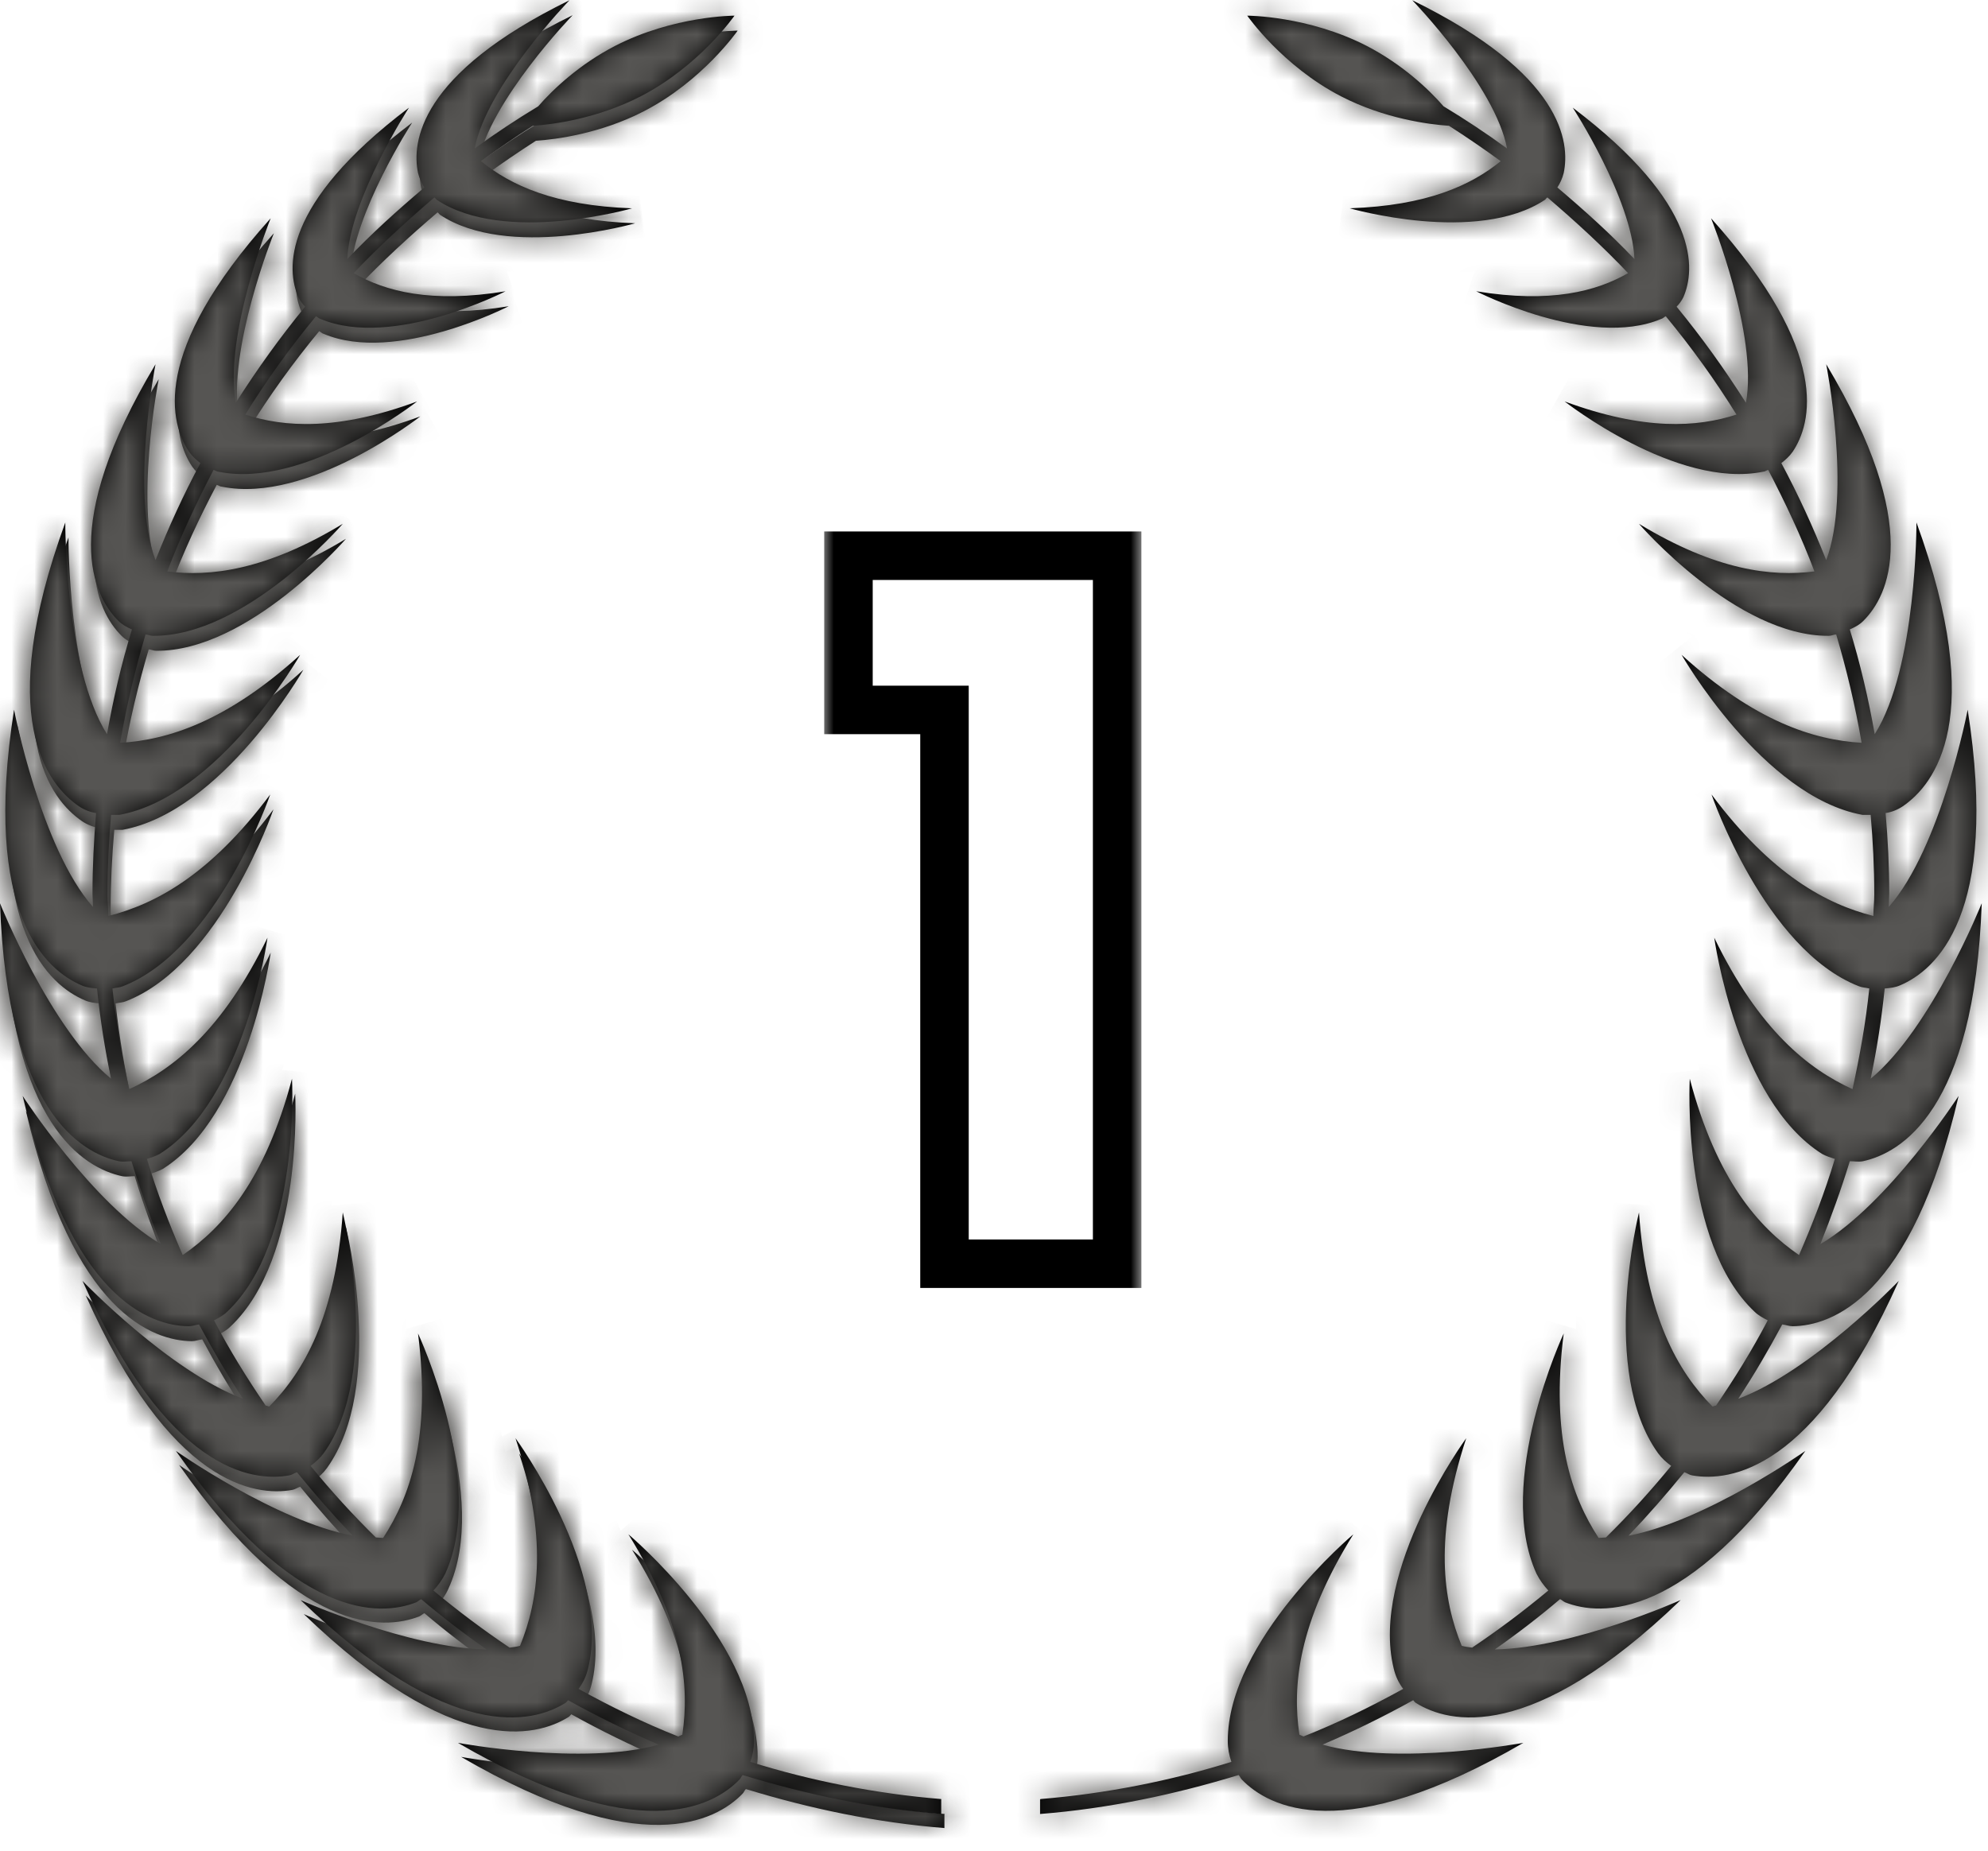 <svg xmlns="http://www.w3.org/2000/svg" width="87" height="81" viewBox="0 0 87 81" fill="none"><g style="mix-blend-mode:screen"><mask id="path-1-inside-1_1756_1026" fill="white"><path d="M41.35 79.395C38.473 79.157 35.675 78.602 32.997 77.788C33.096 77.51 33.156 77.193 33.156 76.875C33.156 72.451 27.66 67.828 27.66 67.828C30.08 71.716 30.338 74.475 30.021 76.597C29.961 76.617 29.901 76.657 29.842 76.677C28.334 76.082 26.886 75.367 25.477 74.594C25.675 74.336 25.814 74.038 25.894 73.701C26.945 69.395 22.719 63.621 22.719 63.621C24.148 67.966 23.731 70.725 22.917 72.689C22.779 72.728 22.62 72.748 22.461 72.768C21.31 71.994 20.199 71.161 19.128 70.268C19.326 70.05 19.505 69.812 19.624 69.534C21.469 65.506 18.433 59.018 18.433 59.018C19.009 63.562 18.076 66.181 16.905 67.966C16.806 67.966 16.687 67.947 16.588 67.947C15.576 66.955 14.624 65.903 13.731 64.812C13.949 64.653 14.148 64.475 14.306 64.256C16.886 60.665 15.14 53.721 15.14 53.721C14.822 58.284 13.433 60.685 11.925 62.213C11.866 62.213 11.826 62.173 11.767 62.173C10.953 60.982 10.179 59.732 9.505 58.443C9.703 58.343 9.921 58.224 10.08 58.066C13.314 55.03 12.917 47.867 12.917 47.867C11.747 52.292 9.902 54.375 8.136 55.586C7.54 54.217 7.005 52.828 6.568 51.379C6.747 51.32 6.945 51.26 7.124 51.161C10.874 48.8 11.846 41.697 11.846 41.697C9.882 45.744 7.719 47.451 5.794 48.324C5.477 46.875 5.219 45.427 5.06 43.919C5.219 43.879 5.378 43.879 5.517 43.82C9.644 42.213 11.965 35.427 11.965 35.427C9.326 38.959 6.925 40.228 4.882 40.744C4.882 40.427 4.842 40.129 4.842 39.812C4.842 38.621 4.902 37.471 5.001 36.32C5.12 36.32 5.239 36.32 5.358 36.32C9.723 35.526 13.275 29.316 13.275 29.316C10.06 32.233 7.481 33.046 5.398 33.165C5.675 31.538 6.052 29.971 6.509 28.423C6.608 28.423 6.707 28.483 6.826 28.483C10.874 28.522 15.14 23.582 15.14 23.582C11.767 25.625 9.326 25.903 7.461 25.665C8.036 24.137 8.731 22.649 9.485 21.221C9.564 21.24 9.624 21.3 9.703 21.3C13.493 22.074 18.394 18.224 18.394 18.224C14.902 19.514 12.58 19.355 10.874 18.8C11.806 17.292 12.838 15.863 13.969 14.494C14.048 14.534 14.088 14.594 14.167 14.613C17.322 15.943 22.263 13.403 22.263 13.403C18.989 13.939 17.005 13.403 15.616 12.61C16.727 11.439 17.917 10.348 19.148 9.296C19.187 9.316 19.207 9.356 19.247 9.395C22.223 11.379 27.798 9.772 27.798 9.772C24.405 9.653 22.481 8.76 21.191 7.709C21.925 7.173 22.679 6.657 23.453 6.161C24.346 6.102 26.29 5.844 28.175 4.871C30.755 3.542 32.282 1.34 32.282 1.34C32.282 1.34 29.624 1.34 27.044 2.669C25.517 3.463 24.366 4.534 23.691 5.308C22.739 5.883 21.806 6.498 20.913 7.153C21.429 4.415 25.06 0.665 25.06 0.665C18.453 3.899 18.155 6.895 18.433 8.225C18.493 8.463 18.592 8.681 18.711 8.859C17.54 9.852 16.39 10.883 15.338 11.994C15.457 9.336 18.037 5.367 18.037 5.367C12.421 9.613 12.679 12.471 13.195 13.661C13.275 13.82 13.374 13.959 13.493 14.078C12.402 15.407 11.39 16.816 10.457 18.284C9.921 15.328 11.985 10.209 11.985 10.209C6.687 16.102 7.6 19.217 8.413 20.427C8.552 20.625 8.731 20.784 8.909 20.923C8.175 22.292 7.521 23.721 6.945 25.169C5.834 22.233 6.945 16.598 6.945 16.598C2.679 23.721 4.227 26.736 5.318 27.828C5.497 28.006 5.695 28.105 5.913 28.205C5.457 29.693 5.1 31.221 4.822 32.788C2.977 29.871 2.997 23.522 2.997 23.522C-0.118 32.074 2.203 34.99 3.592 35.943C3.83 36.102 4.088 36.201 4.346 36.24C4.247 37.411 4.187 38.582 4.187 39.772C4.187 39.971 4.207 40.149 4.207 40.347C1.925 37.768 0.755 31.717 0.755 31.717C-0.654 40.705 2.163 43.125 3.711 43.78C3.929 43.879 4.167 43.899 4.386 43.919C4.525 45.248 4.723 46.558 5.001 47.867C2.342 45.685 0.14 40.189 0.14 40.189C0.457 49.276 3.691 51.121 5.338 51.478C5.536 51.518 5.715 51.478 5.894 51.478C6.271 52.709 6.707 53.919 7.183 55.109C4.207 53.363 1.132 48.621 1.132 48.621C3.195 57.49 6.707 58.681 8.394 58.701C8.552 58.701 8.691 58.641 8.85 58.621C9.445 59.732 10.08 60.824 10.775 61.855C7.54 60.645 3.751 56.697 3.751 56.697C7.461 65.01 11.152 65.506 12.798 65.209C12.917 65.189 13.017 65.109 13.136 65.07C13.909 66.022 14.723 66.955 15.576 67.828C12.203 67.193 7.838 64.117 7.838 64.117C13.056 71.578 16.787 71.359 18.354 70.744C18.433 70.705 18.493 70.645 18.572 70.605C19.485 71.379 20.437 72.113 21.429 72.808C17.997 72.748 13.294 70.645 13.294 70.645C19.842 76.955 23.453 76.042 24.882 75.149C24.921 75.129 24.961 75.07 25.001 75.03C26.29 75.744 27.62 76.399 28.969 76.975C25.655 77.907 20.179 76.895 20.179 76.895C28.056 81.478 31.33 79.713 32.501 78.502C32.56 78.443 32.58 78.363 32.64 78.304C35.437 79.157 38.334 79.772 41.33 80.01V79.375L41.35 79.395Z"></path></mask><path d="M41.35 79.395C38.473 79.157 35.675 78.602 32.997 77.788C33.096 77.51 33.156 77.193 33.156 76.875C33.156 72.451 27.66 67.828 27.66 67.828C30.08 71.716 30.338 74.475 30.021 76.597C29.961 76.617 29.901 76.657 29.842 76.677C28.334 76.082 26.886 75.367 25.477 74.594C25.675 74.336 25.814 74.038 25.894 73.701C26.945 69.395 22.719 63.621 22.719 63.621C24.148 67.966 23.731 70.725 22.917 72.689C22.779 72.728 22.62 72.748 22.461 72.768C21.31 71.994 20.199 71.161 19.128 70.268C19.326 70.05 19.505 69.812 19.624 69.534C21.469 65.506 18.433 59.018 18.433 59.018C19.009 63.562 18.076 66.181 16.905 67.966C16.806 67.966 16.687 67.947 16.588 67.947C15.576 66.955 14.624 65.903 13.731 64.812C13.949 64.653 14.148 64.475 14.306 64.256C16.886 60.665 15.14 53.721 15.14 53.721C14.822 58.284 13.433 60.685 11.925 62.213C11.866 62.213 11.826 62.173 11.767 62.173C10.953 60.982 10.179 59.732 9.505 58.443C9.703 58.343 9.921 58.224 10.08 58.066C13.314 55.03 12.917 47.867 12.917 47.867C11.747 52.292 9.902 54.375 8.136 55.586C7.54 54.217 7.005 52.828 6.568 51.379C6.747 51.32 6.945 51.26 7.124 51.161C10.874 48.8 11.846 41.697 11.846 41.697C9.882 45.744 7.719 47.451 5.794 48.324C5.477 46.875 5.219 45.427 5.06 43.919C5.219 43.879 5.378 43.879 5.517 43.82C9.644 42.213 11.965 35.427 11.965 35.427C9.326 38.959 6.925 40.228 4.882 40.744C4.882 40.427 4.842 40.129 4.842 39.812C4.842 38.621 4.902 37.471 5.001 36.32C5.12 36.32 5.239 36.32 5.358 36.32C9.723 35.526 13.275 29.316 13.275 29.316C10.06 32.233 7.481 33.046 5.398 33.165C5.675 31.538 6.052 29.971 6.509 28.423C6.608 28.423 6.707 28.483 6.826 28.483C10.874 28.522 15.14 23.582 15.14 23.582C11.767 25.625 9.326 25.903 7.461 25.665C8.036 24.137 8.731 22.649 9.485 21.221C9.564 21.24 9.624 21.3 9.703 21.3C13.493 22.074 18.394 18.224 18.394 18.224C14.902 19.514 12.58 19.355 10.874 18.8C11.806 17.292 12.838 15.863 13.969 14.494C14.048 14.534 14.088 14.594 14.167 14.613C17.322 15.943 22.263 13.403 22.263 13.403C18.989 13.939 17.005 13.403 15.616 12.61C16.727 11.439 17.917 10.348 19.148 9.296C19.187 9.316 19.207 9.356 19.247 9.395C22.223 11.379 27.798 9.772 27.798 9.772C24.405 9.653 22.481 8.76 21.191 7.709C21.925 7.173 22.679 6.657 23.453 6.161C24.346 6.102 26.29 5.844 28.175 4.871C30.755 3.542 32.282 1.34 32.282 1.34C32.282 1.34 29.624 1.34 27.044 2.669C25.517 3.463 24.366 4.534 23.691 5.308C22.739 5.883 21.806 6.498 20.913 7.153C21.429 4.415 25.06 0.665 25.06 0.665C18.453 3.899 18.155 6.895 18.433 8.225C18.493 8.463 18.592 8.681 18.711 8.859C17.54 9.852 16.39 10.883 15.338 11.994C15.457 9.336 18.037 5.367 18.037 5.367C12.421 9.613 12.679 12.471 13.195 13.661C13.275 13.82 13.374 13.959 13.493 14.078C12.402 15.407 11.39 16.816 10.457 18.284C9.921 15.328 11.985 10.209 11.985 10.209C6.687 16.102 7.6 19.217 8.413 20.427C8.552 20.625 8.731 20.784 8.909 20.923C8.175 22.292 7.521 23.721 6.945 25.169C5.834 22.233 6.945 16.598 6.945 16.598C2.679 23.721 4.227 26.736 5.318 27.828C5.497 28.006 5.695 28.105 5.913 28.205C5.457 29.693 5.1 31.221 4.822 32.788C2.977 29.871 2.997 23.522 2.997 23.522C-0.118 32.074 2.203 34.99 3.592 35.943C3.83 36.102 4.088 36.201 4.346 36.24C4.247 37.411 4.187 38.582 4.187 39.772C4.187 39.971 4.207 40.149 4.207 40.347C1.925 37.768 0.755 31.717 0.755 31.717C-0.654 40.705 2.163 43.125 3.711 43.78C3.929 43.879 4.167 43.899 4.386 43.919C4.525 45.248 4.723 46.558 5.001 47.867C2.342 45.685 0.14 40.189 0.14 40.189C0.457 49.276 3.691 51.121 5.338 51.478C5.536 51.518 5.715 51.478 5.894 51.478C6.271 52.709 6.707 53.919 7.183 55.109C4.207 53.363 1.132 48.621 1.132 48.621C3.195 57.49 6.707 58.681 8.394 58.701C8.552 58.701 8.691 58.641 8.85 58.621C9.445 59.732 10.08 60.824 10.775 61.855C7.54 60.645 3.751 56.697 3.751 56.697C7.461 65.01 11.152 65.506 12.798 65.209C12.917 65.189 13.017 65.109 13.136 65.07C13.909 66.022 14.723 66.955 15.576 67.828C12.203 67.193 7.838 64.117 7.838 64.117C13.056 71.578 16.787 71.359 18.354 70.744C18.433 70.705 18.493 70.645 18.572 70.605C19.485 71.379 20.437 72.113 21.429 72.808C17.997 72.748 13.294 70.645 13.294 70.645C19.842 76.955 23.453 76.042 24.882 75.149C24.921 75.129 24.961 75.07 25.001 75.03C26.29 75.744 27.62 76.399 28.969 76.975C25.655 77.907 20.179 76.895 20.179 76.895C28.056 81.478 31.33 79.713 32.501 78.502C32.56 78.443 32.58 78.363 32.64 78.304C35.437 79.157 38.334 79.772 41.33 80.01V79.375L41.35 79.395Z" fill="black" style="mix-blend-mode:screen"></path><path d="M41.35 79.395C38.473 79.157 35.675 78.602 32.997 77.788C33.096 77.51 33.156 77.193 33.156 76.875C33.156 72.451 27.66 67.828 27.66 67.828C30.08 71.716 30.338 74.475 30.021 76.597C29.961 76.617 29.901 76.657 29.842 76.677C28.334 76.082 26.886 75.367 25.477 74.594C25.675 74.336 25.814 74.038 25.894 73.701C26.945 69.395 22.719 63.621 22.719 63.621C24.148 67.966 23.731 70.725 22.917 72.689C22.779 72.728 22.62 72.748 22.461 72.768C21.31 71.994 20.199 71.161 19.128 70.268C19.326 70.05 19.505 69.812 19.624 69.534C21.469 65.506 18.433 59.018 18.433 59.018C19.009 63.562 18.076 66.181 16.905 67.966C16.806 67.966 16.687 67.947 16.588 67.947C15.576 66.955 14.624 65.903 13.731 64.812C13.949 64.653 14.148 64.475 14.306 64.256C16.886 60.665 15.14 53.721 15.14 53.721C14.822 58.284 13.433 60.685 11.925 62.213C11.866 62.213 11.826 62.173 11.767 62.173C10.953 60.982 10.179 59.732 9.505 58.443C9.703 58.343 9.921 58.224 10.08 58.066C13.314 55.03 12.917 47.867 12.917 47.867C11.747 52.292 9.902 54.375 8.136 55.586C7.54 54.217 7.005 52.828 6.568 51.379C6.747 51.32 6.945 51.26 7.124 51.161C10.874 48.8 11.846 41.697 11.846 41.697C9.882 45.744 7.719 47.451 5.794 48.324C5.477 46.875 5.219 45.427 5.06 43.919C5.219 43.879 5.378 43.879 5.517 43.82C9.644 42.213 11.965 35.427 11.965 35.427C9.326 38.959 6.925 40.228 4.882 40.744C4.882 40.427 4.842 40.129 4.842 39.812C4.842 38.621 4.902 37.471 5.001 36.32C5.12 36.32 5.239 36.32 5.358 36.32C9.723 35.526 13.275 29.316 13.275 29.316C10.06 32.233 7.481 33.046 5.398 33.165C5.675 31.538 6.052 29.971 6.509 28.423C6.608 28.423 6.707 28.483 6.826 28.483C10.874 28.522 15.14 23.582 15.14 23.582C11.767 25.625 9.326 25.903 7.461 25.665C8.036 24.137 8.731 22.649 9.485 21.221C9.564 21.24 9.624 21.3 9.703 21.3C13.493 22.074 18.394 18.224 18.394 18.224C14.902 19.514 12.58 19.355 10.874 18.8C11.806 17.292 12.838 15.863 13.969 14.494C14.048 14.534 14.088 14.594 14.167 14.613C17.322 15.943 22.263 13.403 22.263 13.403C18.989 13.939 17.005 13.403 15.616 12.61C16.727 11.439 17.917 10.348 19.148 9.296C19.187 9.316 19.207 9.356 19.247 9.395C22.223 11.379 27.798 9.772 27.798 9.772C24.405 9.653 22.481 8.76 21.191 7.709C21.925 7.173 22.679 6.657 23.453 6.161C24.346 6.102 26.29 5.844 28.175 4.871C30.755 3.542 32.282 1.34 32.282 1.34C32.282 1.34 29.624 1.34 27.044 2.669C25.517 3.463 24.366 4.534 23.691 5.308C22.739 5.883 21.806 6.498 20.913 7.153C21.429 4.415 25.06 0.665 25.06 0.665C18.453 3.899 18.155 6.895 18.433 8.225C18.493 8.463 18.592 8.681 18.711 8.859C17.54 9.852 16.39 10.883 15.338 11.994C15.457 9.336 18.037 5.367 18.037 5.367C12.421 9.613 12.679 12.471 13.195 13.661C13.275 13.82 13.374 13.959 13.493 14.078C12.402 15.407 11.39 16.816 10.457 18.284C9.921 15.328 11.985 10.209 11.985 10.209C6.687 16.102 7.6 19.217 8.413 20.427C8.552 20.625 8.731 20.784 8.909 20.923C8.175 22.292 7.521 23.721 6.945 25.169C5.834 22.233 6.945 16.598 6.945 16.598C2.679 23.721 4.227 26.736 5.318 27.828C5.497 28.006 5.695 28.105 5.913 28.205C5.457 29.693 5.1 31.221 4.822 32.788C2.977 29.871 2.997 23.522 2.997 23.522C-0.118 32.074 2.203 34.99 3.592 35.943C3.83 36.102 4.088 36.201 4.346 36.24C4.247 37.411 4.187 38.582 4.187 39.772C4.187 39.971 4.207 40.149 4.207 40.347C1.925 37.768 0.755 31.717 0.755 31.717C-0.654 40.705 2.163 43.125 3.711 43.78C3.929 43.879 4.167 43.899 4.386 43.919C4.525 45.248 4.723 46.558 5.001 47.867C2.342 45.685 0.14 40.189 0.14 40.189C0.457 49.276 3.691 51.121 5.338 51.478C5.536 51.518 5.715 51.478 5.894 51.478C6.271 52.709 6.707 53.919 7.183 55.109C4.207 53.363 1.132 48.621 1.132 48.621C3.195 57.49 6.707 58.681 8.394 58.701C8.552 58.701 8.691 58.641 8.85 58.621C9.445 59.732 10.08 60.824 10.775 61.855C7.54 60.645 3.751 56.697 3.751 56.697C7.461 65.01 11.152 65.506 12.798 65.209C12.917 65.189 13.017 65.109 13.136 65.07C13.909 66.022 14.723 66.955 15.576 67.828C12.203 67.193 7.838 64.117 7.838 64.117C13.056 71.578 16.787 71.359 18.354 70.744C18.433 70.705 18.493 70.645 18.572 70.605C19.485 71.379 20.437 72.113 21.429 72.808C17.997 72.748 13.294 70.645 13.294 70.645C19.842 76.955 23.453 76.042 24.882 75.149C24.921 75.129 24.961 75.07 25.001 75.03C26.29 75.744 27.62 76.399 28.969 76.975C25.655 77.907 20.179 76.895 20.179 76.895C28.056 81.478 31.33 79.713 32.501 78.502C32.56 78.443 32.58 78.363 32.64 78.304C35.437 79.157 38.334 79.772 41.33 80.01V79.375L41.35 79.395Z" stroke="#565553" stroke-width="4.347" mask="url(#path-1-inside-1_1756_1026)"></path></g><g style="mix-blend-mode:multiply"><mask id="path-2-inside-2_1756_1026" fill="white"><path d="M41.19 78.741C38.313 78.503 35.516 77.947 32.837 77.114C32.937 76.836 32.996 76.519 32.996 76.201C32.996 71.776 27.5 67.153 27.5 67.153C29.921 71.042 30.178 73.8 29.861 75.923C29.802 75.943 29.742 75.983 29.683 76.003C28.175 75.407 26.726 74.693 25.317 73.919C25.516 73.661 25.655 73.364 25.734 73.026C26.786 68.721 22.559 62.947 22.559 62.947C23.988 67.292 23.571 70.05 22.758 72.034C22.619 72.074 22.46 72.094 22.302 72.114C21.151 71.34 20.04 70.507 18.968 69.614C19.167 69.396 19.345 69.157 19.484 68.88C21.329 64.852 18.294 58.364 18.294 58.364C18.869 62.907 17.936 65.526 16.766 67.312C16.667 67.312 16.548 67.292 16.448 67.292C15.437 66.3 14.484 65.249 13.591 64.157C13.809 63.999 14.008 63.82 14.167 63.602C16.746 60.011 15 53.066 15 53.066C14.682 57.63 13.294 60.031 11.786 61.558C11.726 61.558 11.687 61.519 11.627 61.519C10.813 60.328 10.04 59.078 9.365 57.788C9.563 57.689 9.782 57.57 9.94 57.411C13.175 54.376 12.778 47.213 12.778 47.213C11.607 51.638 9.762 53.721 7.996 54.931C7.401 53.562 6.865 52.173 6.429 50.725C6.607 50.665 6.806 50.606 6.984 50.507C10.734 48.146 11.706 41.042 11.706 41.042C9.742 45.09 7.579 46.796 5.655 47.669C5.337 46.221 5.079 44.773 4.921 43.265C5.079 43.225 5.238 43.225 5.377 43.165C9.504 41.558 11.825 34.773 11.825 34.773C9.187 38.304 6.786 39.574 4.742 40.09C4.742 39.773 4.702 39.475 4.702 39.157C4.702 37.967 4.762 36.816 4.861 35.666C4.98 35.666 5.099 35.666 5.218 35.666C9.583 34.872 13.135 28.662 13.135 28.662C9.921 31.578 7.341 32.392 5.258 32.511C5.536 30.884 5.913 29.316 6.369 27.769C6.468 27.769 6.567 27.828 6.686 27.828C10.734 27.868 15 22.927 15 22.927C11.627 24.971 9.187 25.249 7.321 25.011C7.897 23.483 8.591 22.015 9.345 20.566C9.425 20.586 9.484 20.646 9.563 20.646C13.353 21.419 18.254 17.57 18.254 17.57C14.762 18.86 12.441 18.701 10.734 18.146C11.667 16.638 12.698 15.209 13.829 13.84C13.909 13.88 13.948 13.939 14.028 13.959C17.183 15.289 22.123 12.749 22.123 12.749C18.849 13.284 16.865 12.749 15.476 11.955C16.587 10.784 17.778 9.693 19.008 8.642C19.048 8.662 19.067 8.701 19.107 8.741C22.083 10.725 27.659 9.118 27.659 9.118C24.266 8.999 22.341 8.106 21.052 7.054C21.786 6.519 22.54 6.003 23.314 5.507C24.206 5.447 26.151 5.189 28.036 4.217C30.615 2.888 32.143 0.685 32.143 0.685C32.143 0.685 29.484 0.685 26.905 2.015C25.377 2.808 24.226 3.88 23.552 4.654C22.599 5.229 21.667 5.844 20.774 6.499C21.29 3.761 24.921 0.011 24.921 0.011C18.314 3.245 18.016 6.241 18.294 7.57C18.353 7.808 18.452 8.027 18.571 8.205C17.401 9.197 16.25 10.229 15.198 11.34C15.317 8.681 17.897 4.713 17.897 4.713C12.282 8.959 12.54 11.816 13.056 13.007C13.135 13.165 13.234 13.304 13.353 13.423C12.262 14.753 11.25 16.162 10.317 17.63C9.782 14.673 11.845 9.554 11.845 9.554C6.548 15.447 7.46 18.562 8.274 19.773C8.413 19.971 8.591 20.13 8.77 20.269C8.036 21.638 7.381 23.066 6.806 24.515C5.694 21.578 6.806 15.943 6.806 15.943C2.54 23.066 4.087 26.082 5.179 27.173C5.357 27.352 5.556 27.451 5.774 27.55C5.317 29.038 4.96 30.566 4.683 32.134C2.837 29.217 2.857 22.868 2.857 22.868C-0.258 31.419 2.063 34.336 3.452 35.288C3.69 35.447 3.948 35.546 4.206 35.586C4.107 36.757 4.048 37.927 4.048 39.118C4.048 39.316 4.067 39.495 4.067 39.693C1.786 37.114 0.615 31.062 0.615 31.062C-0.794 40.05 2.024 42.471 3.571 43.126C3.79 43.225 4.028 43.245 4.246 43.265C4.385 44.594 4.583 45.904 4.861 47.213C2.202 45.031 0 39.535 0 39.535C0.317 48.622 3.552 50.467 5.198 50.824C5.397 50.864 5.575 50.824 5.754 50.824C6.131 52.054 6.567 53.265 7.044 54.455C4.067 52.709 0.992 47.967 0.992 47.967C3.056 56.836 6.567 58.026 8.254 58.046C8.413 58.046 8.552 57.987 8.71 57.967C9.306 59.078 9.94 60.169 10.635 61.221C7.401 60.011 3.611 56.062 3.611 56.062C7.321 64.376 11.012 64.872 12.659 64.574C12.778 64.554 12.877 64.475 12.996 64.435C13.77 65.388 14.583 66.32 15.437 67.213C12.063 66.578 7.698 63.503 7.698 63.503C12.917 70.963 16.647 70.745 18.214 70.13C18.294 70.09 18.353 70.031 18.433 69.991C19.345 70.765 20.298 71.499 21.29 72.193C17.857 72.134 13.155 70.031 13.155 70.031C19.702 76.34 23.314 75.427 24.742 74.534C24.782 74.515 24.821 74.455 24.861 74.415C26.151 75.13 27.48 75.784 28.829 76.36C25.516 77.292 20.04 76.281 20.04 76.281C27.917 80.864 31.19 79.098 32.361 77.888C32.421 77.828 32.44 77.749 32.5 77.689C35.298 78.542 38.194 79.157 41.19 79.395V78.761V78.741Z"></path></mask><path d="M41.19 78.741C38.313 78.503 35.516 77.947 32.837 77.114C32.937 76.836 32.996 76.519 32.996 76.201C32.996 71.776 27.5 67.153 27.5 67.153C29.921 71.042 30.178 73.8 29.861 75.923C29.802 75.943 29.742 75.983 29.683 76.003C28.175 75.407 26.726 74.693 25.317 73.919C25.516 73.661 25.655 73.364 25.734 73.026C26.786 68.721 22.559 62.947 22.559 62.947C23.988 67.292 23.571 70.05 22.758 72.034C22.619 72.074 22.46 72.094 22.302 72.114C21.151 71.34 20.04 70.507 18.968 69.614C19.167 69.396 19.345 69.157 19.484 68.88C21.329 64.852 18.294 58.364 18.294 58.364C18.869 62.907 17.936 65.526 16.766 67.312C16.667 67.312 16.548 67.292 16.448 67.292C15.437 66.3 14.484 65.249 13.591 64.157C13.809 63.999 14.008 63.82 14.167 63.602C16.746 60.011 15 53.066 15 53.066C14.682 57.63 13.294 60.031 11.786 61.558C11.726 61.558 11.687 61.519 11.627 61.519C10.813 60.328 10.04 59.078 9.365 57.788C9.563 57.689 9.782 57.57 9.94 57.411C13.175 54.376 12.778 47.213 12.778 47.213C11.607 51.638 9.762 53.721 7.996 54.931C7.401 53.562 6.865 52.173 6.429 50.725C6.607 50.665 6.806 50.606 6.984 50.507C10.734 48.146 11.706 41.042 11.706 41.042C9.742 45.09 7.579 46.796 5.655 47.669C5.337 46.221 5.079 44.773 4.921 43.265C5.079 43.225 5.238 43.225 5.377 43.165C9.504 41.558 11.825 34.773 11.825 34.773C9.187 38.304 6.786 39.574 4.742 40.09C4.742 39.773 4.702 39.475 4.702 39.157C4.702 37.967 4.762 36.816 4.861 35.666C4.98 35.666 5.099 35.666 5.218 35.666C9.583 34.872 13.135 28.662 13.135 28.662C9.921 31.578 7.341 32.392 5.258 32.511C5.536 30.884 5.913 29.316 6.369 27.769C6.468 27.769 6.567 27.828 6.686 27.828C10.734 27.868 15 22.927 15 22.927C11.627 24.971 9.187 25.249 7.321 25.011C7.897 23.483 8.591 22.015 9.345 20.566C9.425 20.586 9.484 20.646 9.563 20.646C13.353 21.419 18.254 17.57 18.254 17.57C14.762 18.86 12.441 18.701 10.734 18.146C11.667 16.638 12.698 15.209 13.829 13.84C13.909 13.88 13.948 13.939 14.028 13.959C17.183 15.289 22.123 12.749 22.123 12.749C18.849 13.284 16.865 12.749 15.476 11.955C16.587 10.784 17.778 9.693 19.008 8.642C19.048 8.662 19.067 8.701 19.107 8.741C22.083 10.725 27.659 9.118 27.659 9.118C24.266 8.999 22.341 8.106 21.052 7.054C21.786 6.519 22.54 6.003 23.314 5.507C24.206 5.447 26.151 5.189 28.036 4.217C30.615 2.888 32.143 0.685 32.143 0.685C32.143 0.685 29.484 0.685 26.905 2.015C25.377 2.808 24.226 3.88 23.552 4.654C22.599 5.229 21.667 5.844 20.774 6.499C21.29 3.761 24.921 0.011 24.921 0.011C18.314 3.245 18.016 6.241 18.294 7.57C18.353 7.808 18.452 8.027 18.571 8.205C17.401 9.197 16.25 10.229 15.198 11.34C15.317 8.681 17.897 4.713 17.897 4.713C12.282 8.959 12.54 11.816 13.056 13.007C13.135 13.165 13.234 13.304 13.353 13.423C12.262 14.753 11.25 16.162 10.317 17.63C9.782 14.673 11.845 9.554 11.845 9.554C6.548 15.447 7.46 18.562 8.274 19.773C8.413 19.971 8.591 20.13 8.77 20.269C8.036 21.638 7.381 23.066 6.806 24.515C5.694 21.578 6.806 15.943 6.806 15.943C2.54 23.066 4.087 26.082 5.179 27.173C5.357 27.352 5.556 27.451 5.774 27.55C5.317 29.038 4.96 30.566 4.683 32.134C2.837 29.217 2.857 22.868 2.857 22.868C-0.258 31.419 2.063 34.336 3.452 35.288C3.69 35.447 3.948 35.546 4.206 35.586C4.107 36.757 4.048 37.927 4.048 39.118C4.048 39.316 4.067 39.495 4.067 39.693C1.786 37.114 0.615 31.062 0.615 31.062C-0.794 40.05 2.024 42.471 3.571 43.126C3.79 43.225 4.028 43.245 4.246 43.265C4.385 44.594 4.583 45.904 4.861 47.213C2.202 45.031 0 39.535 0 39.535C0.317 48.622 3.552 50.467 5.198 50.824C5.397 50.864 5.575 50.824 5.754 50.824C6.131 52.054 6.567 53.265 7.044 54.455C4.067 52.709 0.992 47.967 0.992 47.967C3.056 56.836 6.567 58.026 8.254 58.046C8.413 58.046 8.552 57.987 8.71 57.967C9.306 59.078 9.94 60.169 10.635 61.221C7.401 60.011 3.611 56.062 3.611 56.062C7.321 64.376 11.012 64.872 12.659 64.574C12.778 64.554 12.877 64.475 12.996 64.435C13.77 65.388 14.583 66.32 15.437 67.213C12.063 66.578 7.698 63.503 7.698 63.503C12.917 70.963 16.647 70.745 18.214 70.13C18.294 70.09 18.353 70.031 18.433 69.991C19.345 70.765 20.298 71.499 21.29 72.193C17.857 72.134 13.155 70.031 13.155 70.031C19.702 76.34 23.314 75.427 24.742 74.534C24.782 74.515 24.821 74.455 24.861 74.415C26.151 75.13 27.48 75.784 28.829 76.36C25.516 77.292 20.04 76.281 20.04 76.281C27.917 80.864 31.19 79.098 32.361 77.888C32.421 77.828 32.44 77.749 32.5 77.689C35.298 78.542 38.194 79.157 41.19 79.395V78.761V78.741Z" fill="black" style="mix-blend-mode:multiply"></path><path d="M41.19 78.741C38.313 78.503 35.516 77.947 32.837 77.114C32.937 76.836 32.996 76.519 32.996 76.201C32.996 71.776 27.5 67.153 27.5 67.153C29.921 71.042 30.178 73.8 29.861 75.923C29.802 75.943 29.742 75.983 29.683 76.003C28.175 75.407 26.726 74.693 25.317 73.919C25.516 73.661 25.655 73.364 25.734 73.026C26.786 68.721 22.559 62.947 22.559 62.947C23.988 67.292 23.571 70.05 22.758 72.034C22.619 72.074 22.46 72.094 22.302 72.114C21.151 71.34 20.04 70.507 18.968 69.614C19.167 69.396 19.345 69.157 19.484 68.88C21.329 64.852 18.294 58.364 18.294 58.364C18.869 62.907 17.936 65.526 16.766 67.312C16.667 67.312 16.548 67.292 16.448 67.292C15.437 66.3 14.484 65.249 13.591 64.157C13.809 63.999 14.008 63.82 14.167 63.602C16.746 60.011 15 53.066 15 53.066C14.682 57.63 13.294 60.031 11.786 61.558C11.726 61.558 11.687 61.519 11.627 61.519C10.813 60.328 10.04 59.078 9.365 57.788C9.563 57.689 9.782 57.57 9.94 57.411C13.175 54.376 12.778 47.213 12.778 47.213C11.607 51.638 9.762 53.721 7.996 54.931C7.401 53.562 6.865 52.173 6.429 50.725C6.607 50.665 6.806 50.606 6.984 50.507C10.734 48.146 11.706 41.042 11.706 41.042C9.742 45.09 7.579 46.796 5.655 47.669C5.337 46.221 5.079 44.773 4.921 43.265C5.079 43.225 5.238 43.225 5.377 43.165C9.504 41.558 11.825 34.773 11.825 34.773C9.187 38.304 6.786 39.574 4.742 40.09C4.742 39.773 4.702 39.475 4.702 39.157C4.702 37.967 4.762 36.816 4.861 35.666C4.98 35.666 5.099 35.666 5.218 35.666C9.583 34.872 13.135 28.662 13.135 28.662C9.921 31.578 7.341 32.392 5.258 32.511C5.536 30.884 5.913 29.316 6.369 27.769C6.468 27.769 6.567 27.828 6.686 27.828C10.734 27.868 15 22.927 15 22.927C11.627 24.971 9.187 25.249 7.321 25.011C7.897 23.483 8.591 22.015 9.345 20.566C9.425 20.586 9.484 20.646 9.563 20.646C13.353 21.419 18.254 17.57 18.254 17.57C14.762 18.86 12.441 18.701 10.734 18.146C11.667 16.638 12.698 15.209 13.829 13.84C13.909 13.88 13.948 13.939 14.028 13.959C17.183 15.289 22.123 12.749 22.123 12.749C18.849 13.284 16.865 12.749 15.476 11.955C16.587 10.784 17.778 9.693 19.008 8.642C19.048 8.662 19.067 8.701 19.107 8.741C22.083 10.725 27.659 9.118 27.659 9.118C24.266 8.999 22.341 8.106 21.052 7.054C21.786 6.519 22.54 6.003 23.314 5.507C24.206 5.447 26.151 5.189 28.036 4.217C30.615 2.888 32.143 0.685 32.143 0.685C32.143 0.685 29.484 0.685 26.905 2.015C25.377 2.808 24.226 3.88 23.552 4.654C22.599 5.229 21.667 5.844 20.774 6.499C21.29 3.761 24.921 0.011 24.921 0.011C18.314 3.245 18.016 6.241 18.294 7.57C18.353 7.808 18.452 8.027 18.571 8.205C17.401 9.197 16.25 10.229 15.198 11.34C15.317 8.681 17.897 4.713 17.897 4.713C12.282 8.959 12.54 11.816 13.056 13.007C13.135 13.165 13.234 13.304 13.353 13.423C12.262 14.753 11.25 16.162 10.317 17.63C9.782 14.673 11.845 9.554 11.845 9.554C6.548 15.447 7.46 18.562 8.274 19.773C8.413 19.971 8.591 20.13 8.77 20.269C8.036 21.638 7.381 23.066 6.806 24.515C5.694 21.578 6.806 15.943 6.806 15.943C2.54 23.066 4.087 26.082 5.179 27.173C5.357 27.352 5.556 27.451 5.774 27.55C5.317 29.038 4.96 30.566 4.683 32.134C2.837 29.217 2.857 22.868 2.857 22.868C-0.258 31.419 2.063 34.336 3.452 35.288C3.69 35.447 3.948 35.546 4.206 35.586C4.107 36.757 4.048 37.927 4.048 39.118C4.048 39.316 4.067 39.495 4.067 39.693C1.786 37.114 0.615 31.062 0.615 31.062C-0.794 40.05 2.024 42.471 3.571 43.126C3.79 43.225 4.028 43.245 4.246 43.265C4.385 44.594 4.583 45.904 4.861 47.213C2.202 45.031 0 39.535 0 39.535C0.317 48.622 3.552 50.467 5.198 50.824C5.397 50.864 5.575 50.824 5.754 50.824C6.131 52.054 6.567 53.265 7.044 54.455C4.067 52.709 0.992 47.967 0.992 47.967C3.056 56.836 6.567 58.026 8.254 58.046C8.413 58.046 8.552 57.987 8.71 57.967C9.306 59.078 9.94 60.169 10.635 61.221C7.401 60.011 3.611 56.062 3.611 56.062C7.321 64.376 11.012 64.872 12.659 64.574C12.778 64.554 12.877 64.475 12.996 64.435C13.77 65.388 14.583 66.32 15.437 67.213C12.063 66.578 7.698 63.503 7.698 63.503C12.917 70.963 16.647 70.745 18.214 70.13C18.294 70.09 18.353 70.031 18.433 69.991C19.345 70.765 20.298 71.499 21.29 72.193C17.857 72.134 13.155 70.031 13.155 70.031C19.702 76.34 23.314 75.427 24.742 74.534C24.782 74.515 24.821 74.455 24.861 74.415C26.151 75.13 27.48 75.784 28.829 76.36C25.516 77.292 20.04 76.281 20.04 76.281C27.917 80.864 31.19 79.098 32.361 77.888C32.421 77.828 32.44 77.749 32.5 77.689C35.298 78.542 38.194 79.157 41.19 79.395V78.761V78.741Z" stroke="#565553" stroke-width="4.347" mask="url(#path-2-inside-2_1756_1026)"></path></g><g style="mix-blend-mode:multiply"><mask id="path-3-inside-3_1756_1026" fill="white"><path d="M45.535 78.74C48.412 78.502 51.21 77.947 53.889 77.113C53.789 76.835 53.73 76.518 53.73 76.201C53.73 71.776 59.226 67.153 59.226 67.153C56.805 71.042 56.547 73.8 56.865 75.923C56.924 75.943 56.984 75.982 57.043 76.002C58.551 75.407 60 74.693 61.408 73.919C61.21 73.661 61.071 73.363 60.992 73.026C59.94 68.721 64.166 62.947 64.166 62.947C62.738 67.292 63.154 70.05 63.968 72.034C64.107 72.074 64.266 72.094 64.424 72.113C65.575 71.34 66.686 70.506 67.758 69.613C67.559 69.395 67.381 69.157 67.242 68.879C65.397 64.851 68.432 58.363 68.432 58.363C67.857 62.907 68.789 65.526 69.96 67.312C70.059 67.312 70.178 67.292 70.278 67.292C71.289 66.3 72.242 65.248 73.135 64.157C72.916 63.998 72.718 63.82 72.559 63.601C69.98 60.01 71.726 53.066 71.726 53.066C72.043 57.629 73.432 60.03 74.94 61.558C75 61.558 75.039 61.518 75.099 61.518C75.912 60.328 76.686 59.078 77.361 57.788C77.162 57.689 76.944 57.57 76.785 57.411C73.551 54.375 73.948 47.213 73.948 47.213C75.119 51.637 76.964 53.721 78.73 54.931C79.325 53.562 79.861 52.173 80.297 50.724C80.119 50.665 79.92 50.605 79.742 50.506C75.992 48.145 75.02 41.042 75.02 41.042C76.984 45.09 79.147 46.796 81.071 47.669C81.389 46.221 81.647 44.772 81.805 43.264C81.647 43.224 81.488 43.224 81.349 43.165C77.222 41.558 74.9 34.772 74.9 34.772C77.539 38.304 79.94 39.574 81.984 40.09C81.984 39.772 82.023 39.474 82.023 39.157C82.023 37.967 81.964 36.816 81.865 35.665C81.746 35.665 81.627 35.665 81.508 35.665C77.143 34.871 73.591 28.661 73.591 28.661C76.805 31.578 79.385 32.391 81.468 32.51C81.19 30.883 80.813 29.316 80.357 27.768C80.258 27.768 80.158 27.828 80.039 27.828C75.992 27.867 71.726 22.927 71.726 22.927C75.099 24.971 77.539 25.248 79.404 25.01C78.829 23.482 78.135 22.014 77.381 20.566C77.301 20.586 77.242 20.645 77.162 20.645C73.373 21.419 68.472 17.57 68.472 17.57C71.964 18.859 74.285 18.701 75.992 18.145C75.059 16.637 74.028 15.209 72.897 13.84C72.817 13.879 72.778 13.939 72.698 13.959C69.543 15.288 64.603 12.748 64.603 12.748C67.877 13.284 69.861 12.748 71.25 11.955C70.139 10.784 68.948 9.693 67.718 8.641C67.678 8.661 67.659 8.701 67.619 8.74C64.643 10.725 59.067 9.117 59.067 9.117C62.46 8.998 64.385 8.105 65.674 7.054C64.94 6.518 64.186 6.002 63.412 5.506C62.52 5.447 60.575 5.189 58.69 4.217C56.111 2.887 54.583 0.685 54.583 0.685C54.583 0.685 57.242 0.685 59.821 2.014C61.349 2.808 62.5 3.879 63.174 4.653C64.127 5.229 65.059 5.844 65.952 6.498C65.436 3.76 61.805 0.01 61.805 0.01C68.412 3.244 68.71 6.24 68.432 7.57C68.373 7.808 68.273 8.026 68.154 8.205C69.325 9.197 70.476 10.229 71.528 11.34C71.409 8.681 68.829 4.713 68.829 4.713C74.444 8.959 74.186 11.816 73.67 13.006C73.591 13.165 73.492 13.304 73.373 13.423C74.464 14.752 75.476 16.161 76.408 17.629C76.944 14.673 74.881 9.554 74.881 9.554C80.178 15.447 79.266 18.562 78.452 19.772C78.313 19.971 78.135 20.129 77.956 20.268C78.69 21.637 79.345 23.066 79.92 24.514C81.031 21.578 79.92 15.943 79.92 15.943C84.186 23.066 82.639 26.082 81.547 27.173C81.369 27.352 81.17 27.451 80.952 27.55C81.408 29.038 81.766 30.566 82.043 32.133C83.889 29.217 83.869 22.867 83.869 22.867C86.984 31.419 84.662 34.336 83.273 35.288C83.035 35.447 82.778 35.546 82.519 35.586C82.619 36.756 82.678 37.927 82.678 39.117C82.678 39.316 82.658 39.494 82.658 39.693C84.94 37.113 86.111 31.062 86.111 31.062C87.519 40.05 84.702 42.471 83.154 43.125C82.936 43.224 82.698 43.244 82.48 43.264C82.341 44.593 82.143 45.903 81.865 47.213C84.523 45.03 86.726 39.534 86.726 39.534C86.408 48.621 83.174 50.467 81.528 50.824C81.329 50.863 81.15 50.824 80.952 50.824C80.575 52.054 80.139 53.264 79.662 54.455C82.639 52.709 85.714 47.967 85.714 47.967C83.65 56.836 80.139 58.026 78.452 58.046C78.293 58.046 78.154 57.986 77.996 57.967C77.4 59.078 76.766 60.169 76.071 61.221C79.305 60.01 83.095 56.062 83.095 56.062C79.385 64.375 75.694 64.871 74.047 64.574C73.928 64.554 73.829 64.474 73.71 64.435C72.936 65.387 72.123 66.32 71.27 67.213C74.643 66.578 79.008 63.502 79.008 63.502C73.789 70.963 70.059 70.744 68.492 70.129C68.412 70.09 68.353 70.03 68.273 69.99C67.361 70.764 66.409 71.498 65.416 72.193C68.849 72.133 73.551 70.03 73.551 70.03C67.004 76.34 63.393 75.427 61.964 74.534C61.924 74.514 61.885 74.455 61.845 74.415C60.555 75.129 59.226 75.784 57.877 76.359C61.19 77.292 66.666 76.28 66.666 76.28C58.789 80.863 55.516 79.097 54.345 77.887C54.285 77.828 54.266 77.748 54.206 77.689C51.408 78.542 48.512 79.157 45.516 79.395V78.76L45.535 78.74Z"></path></mask><path d="M45.535 78.74C48.412 78.502 51.21 77.947 53.889 77.113C53.789 76.835 53.73 76.518 53.73 76.201C53.73 71.776 59.226 67.153 59.226 67.153C56.805 71.042 56.547 73.8 56.865 75.923C56.924 75.943 56.984 75.982 57.043 76.002C58.551 75.407 60 74.693 61.408 73.919C61.21 73.661 61.071 73.363 60.992 73.026C59.94 68.721 64.166 62.947 64.166 62.947C62.738 67.292 63.154 70.05 63.968 72.034C64.107 72.074 64.266 72.094 64.424 72.113C65.575 71.34 66.686 70.506 67.758 69.613C67.559 69.395 67.381 69.157 67.242 68.879C65.397 64.851 68.432 58.363 68.432 58.363C67.857 62.907 68.789 65.526 69.96 67.312C70.059 67.312 70.178 67.292 70.278 67.292C71.289 66.3 72.242 65.248 73.135 64.157C72.916 63.998 72.718 63.82 72.559 63.601C69.98 60.01 71.726 53.066 71.726 53.066C72.043 57.629 73.432 60.03 74.94 61.558C75 61.558 75.039 61.518 75.099 61.518C75.912 60.328 76.686 59.078 77.361 57.788C77.162 57.689 76.944 57.57 76.785 57.411C73.551 54.375 73.948 47.213 73.948 47.213C75.119 51.637 76.964 53.721 78.73 54.931C79.325 53.562 79.861 52.173 80.297 50.724C80.119 50.665 79.92 50.605 79.742 50.506C75.992 48.145 75.02 41.042 75.02 41.042C76.984 45.09 79.147 46.796 81.071 47.669C81.389 46.221 81.647 44.772 81.805 43.264C81.647 43.224 81.488 43.224 81.349 43.165C77.222 41.558 74.9 34.772 74.9 34.772C77.539 38.304 79.94 39.574 81.984 40.09C81.984 39.772 82.023 39.474 82.023 39.157C82.023 37.967 81.964 36.816 81.865 35.665C81.746 35.665 81.627 35.665 81.508 35.665C77.143 34.871 73.591 28.661 73.591 28.661C76.805 31.578 79.385 32.391 81.468 32.51C81.19 30.883 80.813 29.316 80.357 27.768C80.258 27.768 80.158 27.828 80.039 27.828C75.992 27.867 71.726 22.927 71.726 22.927C75.099 24.971 77.539 25.248 79.404 25.01C78.829 23.482 78.135 22.014 77.381 20.566C77.301 20.586 77.242 20.645 77.162 20.645C73.373 21.419 68.472 17.57 68.472 17.57C71.964 18.859 74.285 18.701 75.992 18.145C75.059 16.637 74.028 15.209 72.897 13.84C72.817 13.879 72.778 13.939 72.698 13.959C69.543 15.288 64.603 12.748 64.603 12.748C67.877 13.284 69.861 12.748 71.25 11.955C70.139 10.784 68.948 9.693 67.718 8.641C67.678 8.661 67.659 8.701 67.619 8.74C64.643 10.725 59.067 9.117 59.067 9.117C62.46 8.998 64.385 8.105 65.674 7.054C64.94 6.518 64.186 6.002 63.412 5.506C62.52 5.447 60.575 5.189 58.69 4.217C56.111 2.887 54.583 0.685 54.583 0.685C54.583 0.685 57.242 0.685 59.821 2.014C61.349 2.808 62.5 3.879 63.174 4.653C64.127 5.229 65.059 5.844 65.952 6.498C65.436 3.76 61.805 0.01 61.805 0.01C68.412 3.244 68.71 6.24 68.432 7.57C68.373 7.808 68.273 8.026 68.154 8.205C69.325 9.197 70.476 10.229 71.528 11.34C71.409 8.681 68.829 4.713 68.829 4.713C74.444 8.959 74.186 11.816 73.67 13.006C73.591 13.165 73.492 13.304 73.373 13.423C74.464 14.752 75.476 16.161 76.408 17.629C76.944 14.673 74.881 9.554 74.881 9.554C80.178 15.447 79.266 18.562 78.452 19.772C78.313 19.971 78.135 20.129 77.956 20.268C78.69 21.637 79.345 23.066 79.92 24.514C81.031 21.578 79.92 15.943 79.92 15.943C84.186 23.066 82.639 26.082 81.547 27.173C81.369 27.352 81.17 27.451 80.952 27.55C81.408 29.038 81.766 30.566 82.043 32.133C83.889 29.217 83.869 22.867 83.869 22.867C86.984 31.419 84.662 34.336 83.273 35.288C83.035 35.447 82.778 35.546 82.519 35.586C82.619 36.756 82.678 37.927 82.678 39.117C82.678 39.316 82.658 39.494 82.658 39.693C84.94 37.113 86.111 31.062 86.111 31.062C87.519 40.05 84.702 42.471 83.154 43.125C82.936 43.224 82.698 43.244 82.48 43.264C82.341 44.593 82.143 45.903 81.865 47.213C84.523 45.03 86.726 39.534 86.726 39.534C86.408 48.621 83.174 50.467 81.528 50.824C81.329 50.863 81.15 50.824 80.952 50.824C80.575 52.054 80.139 53.264 79.662 54.455C82.639 52.709 85.714 47.967 85.714 47.967C83.65 56.836 80.139 58.026 78.452 58.046C78.293 58.046 78.154 57.986 77.996 57.967C77.4 59.078 76.766 60.169 76.071 61.221C79.305 60.01 83.095 56.062 83.095 56.062C79.385 64.375 75.694 64.871 74.047 64.574C73.928 64.554 73.829 64.474 73.71 64.435C72.936 65.387 72.123 66.32 71.27 67.213C74.643 66.578 79.008 63.502 79.008 63.502C73.789 70.963 70.059 70.744 68.492 70.129C68.412 70.09 68.353 70.03 68.273 69.99C67.361 70.764 66.409 71.498 65.416 72.193C68.849 72.133 73.551 70.03 73.551 70.03C67.004 76.34 63.393 75.427 61.964 74.534C61.924 74.514 61.885 74.455 61.845 74.415C60.555 75.129 59.226 75.784 57.877 76.359C61.19 77.292 66.666 76.28 66.666 76.28C58.789 80.863 55.516 79.097 54.345 77.887C54.285 77.828 54.266 77.748 54.206 77.689C51.408 78.542 48.512 79.157 45.516 79.395V78.76L45.535 78.74Z" fill="black" style="mix-blend-mode:multiply"></path><path d="M45.535 78.74C48.412 78.502 51.21 77.947 53.889 77.113C53.789 76.835 53.73 76.518 53.73 76.201C53.73 71.776 59.226 67.153 59.226 67.153C56.805 71.042 56.547 73.8 56.865 75.923C56.924 75.943 56.984 75.982 57.043 76.002C58.551 75.407 60 74.693 61.408 73.919C61.21 73.661 61.071 73.363 60.992 73.026C59.94 68.721 64.166 62.947 64.166 62.947C62.738 67.292 63.154 70.05 63.968 72.034C64.107 72.074 64.266 72.094 64.424 72.113C65.575 71.34 66.686 70.506 67.758 69.613C67.559 69.395 67.381 69.157 67.242 68.879C65.397 64.851 68.432 58.363 68.432 58.363C67.857 62.907 68.789 65.526 69.96 67.312C70.059 67.312 70.178 67.292 70.278 67.292C71.289 66.3 72.242 65.248 73.135 64.157C72.916 63.998 72.718 63.82 72.559 63.601C69.98 60.01 71.726 53.066 71.726 53.066C72.043 57.629 73.432 60.03 74.94 61.558C75 61.558 75.039 61.518 75.099 61.518C75.912 60.328 76.686 59.078 77.361 57.788C77.162 57.689 76.944 57.57 76.785 57.411C73.551 54.375 73.948 47.213 73.948 47.213C75.119 51.637 76.964 53.721 78.73 54.931C79.325 53.562 79.861 52.173 80.297 50.724C80.119 50.665 79.92 50.605 79.742 50.506C75.992 48.145 75.02 41.042 75.02 41.042C76.984 45.09 79.147 46.796 81.071 47.669C81.389 46.221 81.647 44.772 81.805 43.264C81.647 43.224 81.488 43.224 81.349 43.165C77.222 41.558 74.9 34.772 74.9 34.772C77.539 38.304 79.94 39.574 81.984 40.09C81.984 39.772 82.023 39.474 82.023 39.157C82.023 37.967 81.964 36.816 81.865 35.665C81.746 35.665 81.627 35.665 81.508 35.665C77.143 34.871 73.591 28.661 73.591 28.661C76.805 31.578 79.385 32.391 81.468 32.51C81.19 30.883 80.813 29.316 80.357 27.768C80.258 27.768 80.158 27.828 80.039 27.828C75.992 27.867 71.726 22.927 71.726 22.927C75.099 24.971 77.539 25.248 79.404 25.01C78.829 23.482 78.135 22.014 77.381 20.566C77.301 20.586 77.242 20.645 77.162 20.645C73.373 21.419 68.472 17.57 68.472 17.57C71.964 18.859 74.285 18.701 75.992 18.145C75.059 16.637 74.028 15.209 72.897 13.84C72.817 13.879 72.778 13.939 72.698 13.959C69.543 15.288 64.603 12.748 64.603 12.748C67.877 13.284 69.861 12.748 71.25 11.955C70.139 10.784 68.948 9.693 67.718 8.641C67.678 8.661 67.659 8.701 67.619 8.74C64.643 10.725 59.067 9.117 59.067 9.117C62.46 8.998 64.385 8.105 65.674 7.054C64.94 6.518 64.186 6.002 63.412 5.506C62.52 5.447 60.575 5.189 58.69 4.217C56.111 2.887 54.583 0.685 54.583 0.685C54.583 0.685 57.242 0.685 59.821 2.014C61.349 2.808 62.5 3.879 63.174 4.653C64.127 5.229 65.059 5.844 65.952 6.498C65.436 3.76 61.805 0.01 61.805 0.01C68.412 3.244 68.71 6.24 68.432 7.57C68.373 7.808 68.273 8.026 68.154 8.205C69.325 9.197 70.476 10.229 71.528 11.34C71.409 8.681 68.829 4.713 68.829 4.713C74.444 8.959 74.186 11.816 73.67 13.006C73.591 13.165 73.492 13.304 73.373 13.423C74.464 14.752 75.476 16.161 76.408 17.629C76.944 14.673 74.881 9.554 74.881 9.554C80.178 15.447 79.266 18.562 78.452 19.772C78.313 19.971 78.135 20.129 77.956 20.268C78.69 21.637 79.345 23.066 79.92 24.514C81.031 21.578 79.92 15.943 79.92 15.943C84.186 23.066 82.639 26.082 81.547 27.173C81.369 27.352 81.17 27.451 80.952 27.55C81.408 29.038 81.766 30.566 82.043 32.133C83.889 29.217 83.869 22.867 83.869 22.867C86.984 31.419 84.662 34.336 83.273 35.288C83.035 35.447 82.778 35.546 82.519 35.586C82.619 36.756 82.678 37.927 82.678 39.117C82.678 39.316 82.658 39.494 82.658 39.693C84.94 37.113 86.111 31.062 86.111 31.062C87.519 40.05 84.702 42.471 83.154 43.125C82.936 43.224 82.698 43.244 82.48 43.264C82.341 44.593 82.143 45.903 81.865 47.213C84.523 45.03 86.726 39.534 86.726 39.534C86.408 48.621 83.174 50.467 81.528 50.824C81.329 50.863 81.15 50.824 80.952 50.824C80.575 52.054 80.139 53.264 79.662 54.455C82.639 52.709 85.714 47.967 85.714 47.967C83.65 56.836 80.139 58.026 78.452 58.046C78.293 58.046 78.154 57.986 77.996 57.967C77.4 59.078 76.766 60.169 76.071 61.221C79.305 60.01 83.095 56.062 83.095 56.062C79.385 64.375 75.694 64.871 74.047 64.574C73.928 64.554 73.829 64.474 73.71 64.435C72.936 65.387 72.123 66.32 71.27 67.213C74.643 66.578 79.008 63.502 79.008 63.502C73.789 70.963 70.059 70.744 68.492 70.129C68.412 70.09 68.353 70.03 68.273 69.99C67.361 70.764 66.409 71.498 65.416 72.193C68.849 72.133 73.551 70.03 73.551 70.03C67.004 76.34 63.393 75.427 61.964 74.534C61.924 74.514 61.885 74.455 61.845 74.415C60.555 75.129 59.226 75.784 57.877 76.359C61.19 77.292 66.666 76.28 66.666 76.28C58.789 80.863 55.516 79.097 54.345 77.887C54.285 77.828 54.266 77.748 54.206 77.689C51.408 78.542 48.512 79.157 45.516 79.395V78.76L45.535 78.74Z" stroke="#565553" stroke-width="4.347" mask="url(#path-3-inside-3_1756_1026)"></path></g><mask id="path-4-outside-4_1756_1026" maskUnits="userSpaceOnUse" x="35.984" y="22.31" width="14" height="35" fill="black"><rect fill="white" x="35.984" y="22.31" width="14" height="35"></rect><path d="M37.13 31.072V24.322H48.889V55.31H41.333V31.072H37.13Z"></path></mask><path d="M37.13 31.072H36.069V32.133H37.13V31.072ZM37.13 24.322V23.261H36.069V24.322H37.13ZM48.889 24.322H49.95V23.261H48.889V24.322ZM48.889 55.31V56.371H49.95V55.31H48.889ZM41.333 55.31H40.272V56.371H41.333V55.31ZM41.333 31.072H42.394V30.011H41.333V31.072ZM38.192 31.072V24.322H36.069V31.072H38.192ZM37.13 25.384H48.889V23.261H37.13V25.384ZM47.828 24.322V55.31H49.95V24.322H47.828ZM48.889 54.249H41.333V56.371H48.889V54.249ZM42.394 55.31V31.072H40.272V55.31H42.394ZM41.333 30.011H37.13V32.133H41.333V30.011Z" fill="black" mask="url(#path-4-outside-4_1756_1026)"></path></svg>